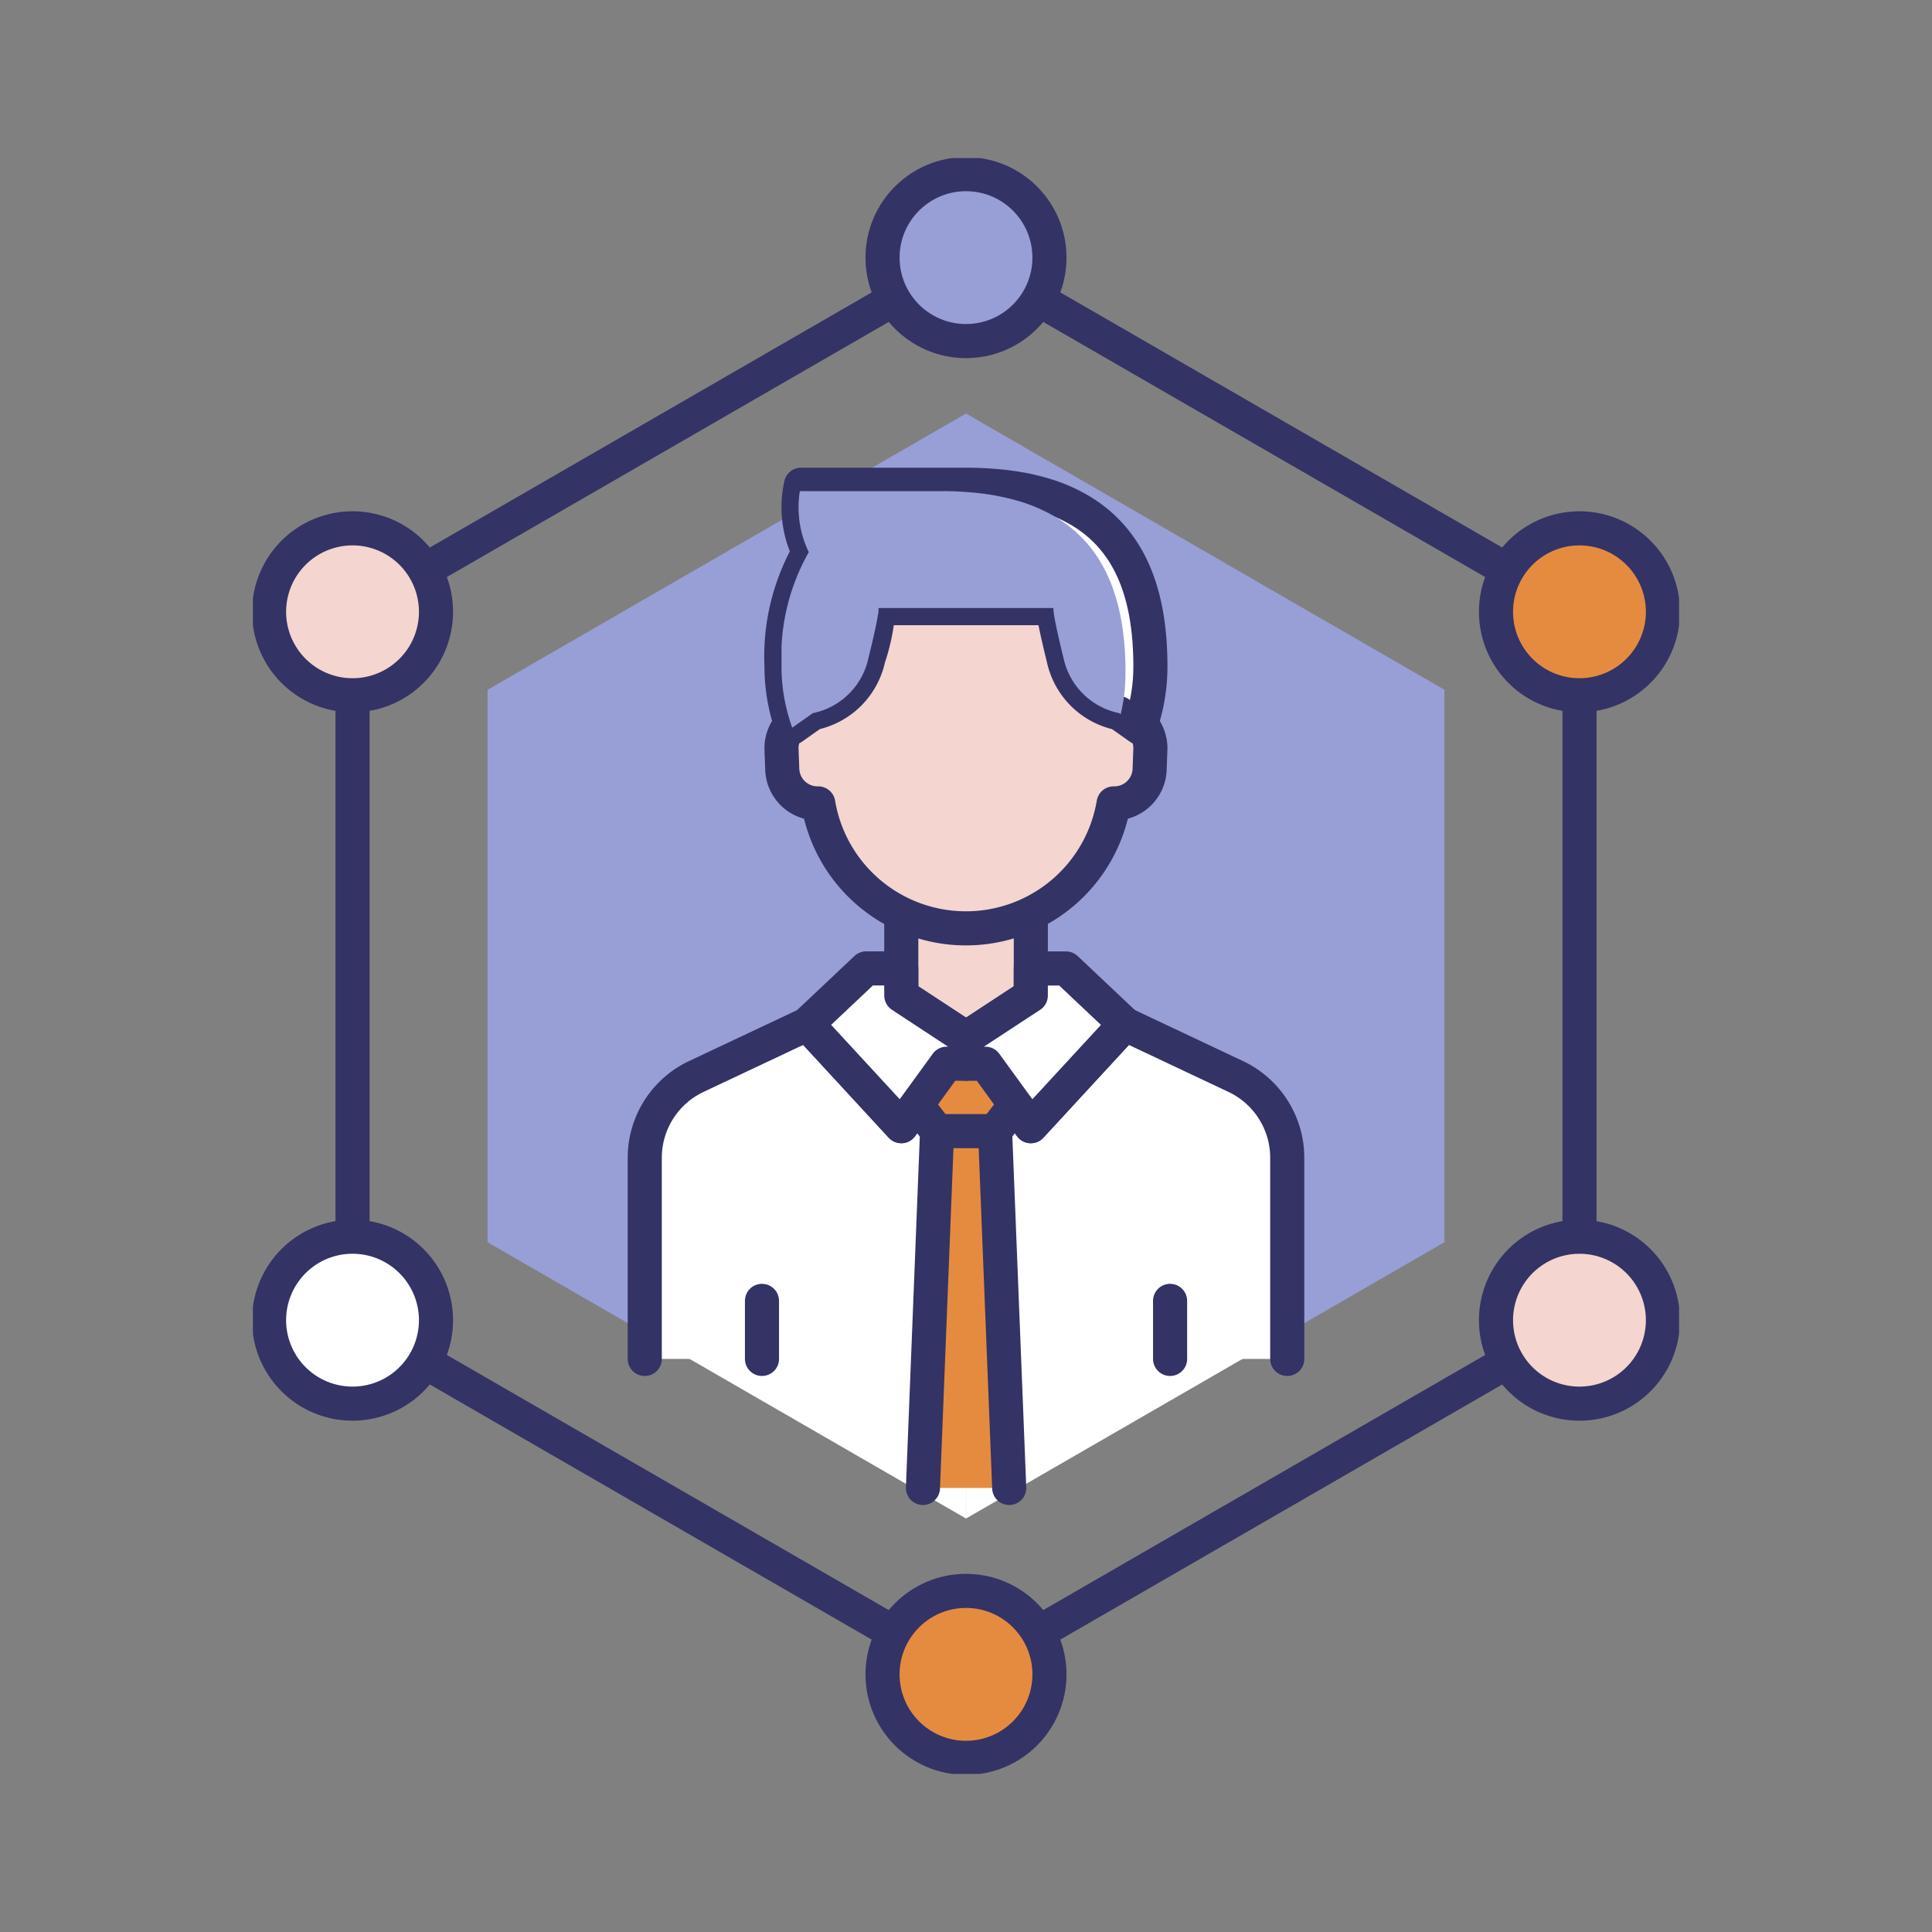 <svg xmlns="http://www.w3.org/2000/svg" xmlns:xlink="http://www.w3.org/1999/xlink" width="85" height="85" viewBox="0 0 85 85">
  <rect x="0" y="0" width="85" height="85" fill="#808080" stroke="none"/>
  <defs>
    <clipPath id="clip-path">
      <rect id="사각형_297" data-name="사각형 297" width="62.744" height="71.093" fill="none"/>
    </clipPath>
    <clipPath id="clip-path-3">
      <rect id="사각형_293" data-name="사각형 293" width="42.099" height="48.612" fill="none"/>
    </clipPath>
    <clipPath id="clip-path-5">
      <rect id="사각형_295" data-name="사각형 295" width="15.133" height="10.409" fill="none"/>
    </clipPath>
    <clipPath id="clip-ico_quick01">
      <rect width="85" height="85"/>
    </clipPath>
  </defs>
  <g id="ico_quick01" clip-path="url(#clip-ico_quick01)">
    <g id="그룹_674" data-name="그룹 674" transform="translate(11.128 6.953)">
      <g id="그룹_673" data-name="그룹 673" transform="translate(0)" clip-path="url(#clip-path)">
        <g id="그룹_667" data-name="그룹 667">
          <g id="그룹_666" data-name="그룹 666" clip-path="url(#clip-path)">
            <g id="그룹_665" data-name="그룹 665" transform="translate(10.323 11.241)" style="mix-blend-mode: darken;isolation: isolate">
              <g id="그룹_664" data-name="그룹 664">
                <g id="그룹_663" data-name="그룹 663" clip-path="url(#clip-path-3)">
                  <path id="패스_273" data-name="패스 273" d="M18.184,56.26V31.954L39.233,19.8l21.05,12.153V56.26L39.233,68.413Z" transform="translate(-18.184 -19.801)" fill="#989ed6"/>
                </g>
              </g>
            </g>
          </g>
        </g>
        <path id="패스_274" data-name="패스 274" d="M45.493,96.273,32.664,88.866,45.5,84.243Z" transform="translate(-14.122 -36.42)" fill="#fff"/>
        <path id="패스_275" data-name="패스 275" d="M55.268,96.273,68.1,88.866,55.267,84.243Z" transform="translate(-23.893 -36.42)" fill="#fff"/>
        <path id="패스_276" data-name="패스 276" d="M7.719,23.3V54.466l26.99,15.582L61.7,54.466V23.3L34.709,7.718Z" transform="translate(-3.337 -3.336)" fill="none" stroke="#336" stroke-linecap="round" stroke-linejoin="round" stroke-width="1.5"/>
        <g id="그룹_672" data-name="그룹 672">
          <g id="그룹_671" data-name="그룹 671" clip-path="url(#clip-path)">
            <path id="패스_277" data-name="패스 277" d="M56.14,4.922A3.672,3.672,0,1,1,52.468,1.25,3.672,3.672,0,0,1,56.14,4.922" transform="translate(-21.095 -0.54)" fill="#989ed6"/>
            <ellipse id="타원_1" data-name="타원 1" cx="3.672" cy="3.672" rx="3.672" ry="3.672" transform="translate(27.7 0.709)" fill="none" stroke="#336" stroke-linecap="round" stroke-linejoin="round" stroke-width="1.5"/>
            <path id="패스_278" data-name="패스 278" d="M6.758,29.191a3.672,3.672,0,1,1-5.016,1.344,3.672,3.672,0,0,1,5.016-1.344" transform="translate(-0.54 -12.407)" fill="#f4d5cf"/>
            <path id="패스_279" data-name="패스 279" d="M6.758,29.191a3.672,3.672,0,1,1-5.016,1.344A3.672,3.672,0,0,1,6.758,29.191Z" transform="translate(-0.54 -12.407)" fill="none" stroke="#336" stroke-linecap="round" stroke-linejoin="round" stroke-width="1.5"/>
            <path id="패스_280" data-name="패스 280" d="M3.086,84.09a3.672,3.672,0,1,1-1.344,5.017A3.672,3.672,0,0,1,3.086,84.09" transform="translate(-0.54 -36.141)" fill="#fff"/>
            <path id="패스_281" data-name="패스 281" d="M3.086,84.09a3.672,3.672,0,1,1-1.344,5.017A3.672,3.672,0,0,1,3.086,84.09Z" transform="translate(-0.54 -36.141)" fill="none" stroke="#336" stroke-linecap="round" stroke-linejoin="round" stroke-width="1.5"/>
            <path id="패스_282" data-name="패스 282" d="M48.795,114.721a3.672,3.672,0,1,1,3.672,3.672,3.672,3.672,0,0,1-3.672-3.672" transform="translate(-21.095 -48.009)" fill="#e58b3f"/>
            <ellipse id="타원_2" data-name="타원 2" cx="3.672" cy="3.672" rx="3.672" ry="3.672" transform="translate(27.7 63.04)" fill="none" stroke="#336" stroke-linecap="round" stroke-linejoin="round" stroke-width="1.5"/>
            <path id="패스_283" data-name="패스 283" d="M98.175,90.451a3.672,3.672,0,1,1,5.016-1.344,3.672,3.672,0,0,1-5.016,1.344" transform="translate(-41.649 -36.141)" fill="#f4d5cf"/>
            <path id="패스_284" data-name="패스 284" d="M98.175,90.451a3.672,3.672,0,1,1,5.016-1.344A3.672,3.672,0,0,1,98.175,90.451Z" transform="translate(-41.649 -36.141)" fill="none" stroke="#336" stroke-linecap="round" stroke-linejoin="round" stroke-width="1.5"/>
            <path id="패스_285" data-name="패스 285" d="M101.847,35.551a3.672,3.672,0,1,1,1.344-5.016,3.672,3.672,0,0,1-1.344,5.016" transform="translate(-41.649 -12.407)" fill="#e58b3f"/>
            <path id="패스_286" data-name="패스 286" d="M101.847,35.551a3.672,3.672,0,1,1,1.344-5.016A3.672,3.672,0,0,1,101.847,35.551Z" transform="translate(-41.649 -12.407)" fill="none" stroke="#336" stroke-linecap="round" stroke-linejoin="round" stroke-width="1.5"/>
            <path id="패스_287" data-name="패스 287" d="M30.368,81.85V73a3.954,3.954,0,0,1,2.267-3.576l4.879-2.3,4.14,4.489,1.993-2.742h1.712l1.994,2.742,4.14-4.489,4.875,2.3A3.955,3.955,0,0,1,58.634,73V81.85" transform="translate(-13.129 -29.016)" fill="#fff"/>
            <path id="패스_288" data-name="패스 288" d="M30.368,81.85V73a3.954,3.954,0,0,1,2.267-3.576l4.879-2.3,4.14,4.489,1.993-2.742h1.712l1.994,2.742,4.14-4.489,4.875,2.3A3.955,3.955,0,0,1,58.634,73V81.85" transform="translate(-13.129 -29.016)" fill="none" stroke="#336" stroke-linecap="round" stroke-linejoin="round" stroke-width="1.5"/>
            <path id="패스_289" data-name="패스 289" d="M55.946,61.33,53.1,63.2,50.248,61.33V56.64h5.7Z" transform="translate(-21.723 -24.487)" fill="#f4d5cf"/>
            <path id="패스_290" data-name="패스 290" d="M55.946,61.33,53.1,63.2,50.248,61.33V56.64h5.7Z" transform="translate(-21.723 -24.487)" fill="none" stroke="#336" stroke-linecap="round" stroke-linejoin="round" stroke-width="1.5"/>
            <path id="패스_291" data-name="패스 291" d="M55.826,36.277l.094-1.947a6.593,6.593,0,0,0-6.586-6.912h-.5a6.593,6.593,0,0,0-6.586,6.912l.095,1.947a1.552,1.552,0,0,0-1.374,1.6l.032.87a1.555,1.555,0,0,0,1.584,1.5,6.588,6.588,0,0,0,12.994,0,1.555,1.555,0,0,0,1.585-1.5l.032-.87a1.552,1.552,0,0,0-1.374-1.6" transform="translate(-17.713 -11.853)" fill="#f4d5cf"/>
            <path id="패스_292" data-name="패스 292" d="M55.826,36.277l.094-1.947a6.593,6.593,0,0,0-6.586-6.912h-.5a6.593,6.593,0,0,0-6.586,6.912l.095,1.947a1.552,1.552,0,0,0-1.374,1.6l.032.87a1.555,1.555,0,0,0,1.584,1.5,6.588,6.588,0,0,0,12.994,0,1.555,1.555,0,0,0,1.585-1.5l.032-.87A1.552,1.552,0,0,0,55.826,36.277Z" transform="translate(-17.713 -11.853)" fill="none" stroke="#336" stroke-linecap="round" stroke-linejoin="round" stroke-width="1.5"/>
            <path id="패스_293" data-name="패스 293" d="M53.692,26.226,53.6,26.18c-.135-.065-.274-.126-.418-.184l-.065-.027q-.25-.1-.52-.182l-.081-.024q-.227-.068-.468-.126L51.9,25.6c-.17-.038-.343-.073-.523-.1l-.07-.013c-.2-.033-.413-.061-.628-.085l-.166-.016c-.168-.016-.341-.03-.517-.04l-.2-.011c-.232-.01-.468-.017-.714-.017H41.827a4.54,4.54,0,0,0,.342,2.968,9.3,9.3,0,0,0-1.2,5.037,7.9,7.9,0,0,0,.47,2.687l.905-.64a3.141,3.141,0,0,0,2.45-2.431,8.394,8.394,0,0,0,.437-2.192v0h7.707s-.1.032.435,2.194a3.141,3.141,0,0,0,2.45,2.431l.905.64a7.9,7.9,0,0,0,.47-2.687c0-3.085-.831-5.761-3.511-7.1" transform="translate(-17.713 -10.945)" fill="#fff"/>
            <path id="패스_294" data-name="패스 294" d="M53.692,26.226,53.6,26.18c-.135-.065-.274-.126-.418-.184l-.065-.027q-.25-.1-.52-.182l-.081-.024q-.227-.068-.468-.126L51.9,25.6c-.17-.038-.343-.073-.523-.1l-.07-.013c-.2-.033-.413-.061-.628-.085l-.166-.016c-.168-.016-.341-.03-.517-.04l-.2-.011c-.232-.01-.468-.017-.714-.017H41.827a4.54,4.54,0,0,0,.342,2.968,9.3,9.3,0,0,0-1.2,5.037,7.9,7.9,0,0,0,.47,2.687l.905-.64a3.141,3.141,0,0,0,2.45-2.431,8.394,8.394,0,0,0,.437-2.192v0h7.707s-.1.032.435,2.194a3.141,3.141,0,0,0,2.45,2.431l.905.64a7.9,7.9,0,0,0,.47-2.687C57.2,30.238,56.372,27.562,53.692,26.226Z" transform="translate(-17.713 -10.945)" fill="none" stroke="#336" stroke-linecap="round" stroke-linejoin="round" stroke-width="1.5"/>
            <path id="패스_295" data-name="패스 295" d="M52.755,68.2h1.42l1.656,2.69L53.464,73.93,51.1,70.892Z" transform="translate(-22.091 -29.485)" fill="#e58b3f"/>
            <path id="패스_296" data-name="패스 296" d="M52.755,68.2h1.42l1.656,2.69L53.464,73.93,51.1,70.892Z" transform="translate(-22.091 -29.485)" fill="none" stroke="#336" stroke-linecap="round" stroke-linejoin="round" stroke-width="1.5"/>
            <path id="패스_297" data-name="패스 297" d="M51.927,91.115l.622-15.7H55.1l.622,15.7" transform="translate(-22.449 -32.604)" fill="#e58b3f"/>
            <path id="패스_298" data-name="패스 298" d="M51.927,91.115l.622-15.7H55.1l.622,15.7" transform="translate(-22.449 -32.604)" fill="none" stroke="#336" stroke-linecap="round" stroke-linejoin="round" stroke-width="1.5"/>
            <path id="패스_299" data-name="패스 299" d="M49.942,65.87V67h-.854l-1.993,2.743-4.14-4.489,2.593-2.447h1.547V64l1.915,1.259Z" transform="translate(-18.57 -27.154)" fill="#fff"/>
            <path id="패스_300" data-name="패스 300" d="M49.942,65.87V67h-.854l-1.993,2.743-4.14-4.489,2.593-2.447h1.547V64l1.915,1.259Z" transform="translate(-18.57 -27.154)" fill="none" stroke="#336" stroke-linecap="round" stroke-linejoin="round" stroke-width="1.5"/>
            <path id="패스_301" data-name="패스 301" d="M62.255,65.255l-4.14,4.489L56.121,67h-.858V65.869l.937-.614L58.115,64V62.808h1.547Z" transform="translate(-23.892 -27.153)" fill="#fff"/>
            <path id="패스_302" data-name="패스 302" d="M62.255,65.255l-4.14,4.489L56.121,67h-.858V65.869l.937-.614L58.115,64V62.808h1.547Z" transform="translate(-23.892 -27.153)" fill="none" stroke="#336" stroke-linecap="round" stroke-linejoin="round" stroke-width="1.5"/>
            <line id="선_1" data-name="선 1" y1="2.554" transform="translate(22.396 50.28)" fill="#fff"/>
            <path id="패스_395" data-name="패스 395" d="M0,2.554V0" transform="translate(22.396 50.28)" fill="none" stroke="#336" stroke-linecap="round" stroke-width="1.5"/>
            <line id="선_3" data-name="선 3" y1="2.554" transform="translate(40.351 50.28)" fill="#fff"/>
            <line id="선_4" data-name="선 4" y1="2.554" transform="translate(40.351 50.28)" fill="none" stroke="#336" stroke-linecap="round" stroke-linejoin="round" stroke-width="1.5"/>
            <g id="그룹_670" data-name="그룹 670" transform="translate(23.256 14.654)" style="mix-blend-mode: darken;isolation: isolate">
              <g id="그룹_669" data-name="그룹 669">
                <g id="그룹_668" data-name="그룹 668" clip-path="url(#clip-path-5)">
                  <path id="패스_303" data-name="패스 303" d="M56.1,33.817a7.783,7.783,0,0,1-.21,1.814l-.067-.049a3.146,3.146,0,0,1-2.451-2.432c-.532-2.162-.435-2.192-.435-2.192H45.232a.771.771,0,0,1-.019.281c-.041.274-.15.824-.42,1.911a3.14,3.14,0,0,1-2.447,2.432l-.907.64c-.045-.123-.086-.244-.123-.371a7.872,7.872,0,0,1-.349-2.316,9.313,9.313,0,0,1,1.2-5.036,4.533,4.533,0,0,1-.393-2.686h6.212c.248,0,.483.007.716.015l.195.011c.176.011.349.026.517.041.056,0,.112.007.165.015.217.023.427.053.63.086l.071.011c.18.03.353.068.521.105.052.011.1.022.146.033.161.037.318.082.468.127l.082.023c.18.056.353.116.517.183a.556.556,0,0,1,.068.027c.142.056.281.12.416.183.033.015.064.03.094.045,2.682,1.338,3.511,4.013,3.511,7.1" transform="translate(-40.968 -25.814)" fill="#989ed6"/>
                </g>
              </g>
            </g>
          </g>
        </g>
      </g>
    </g>
  </g>
</svg>
